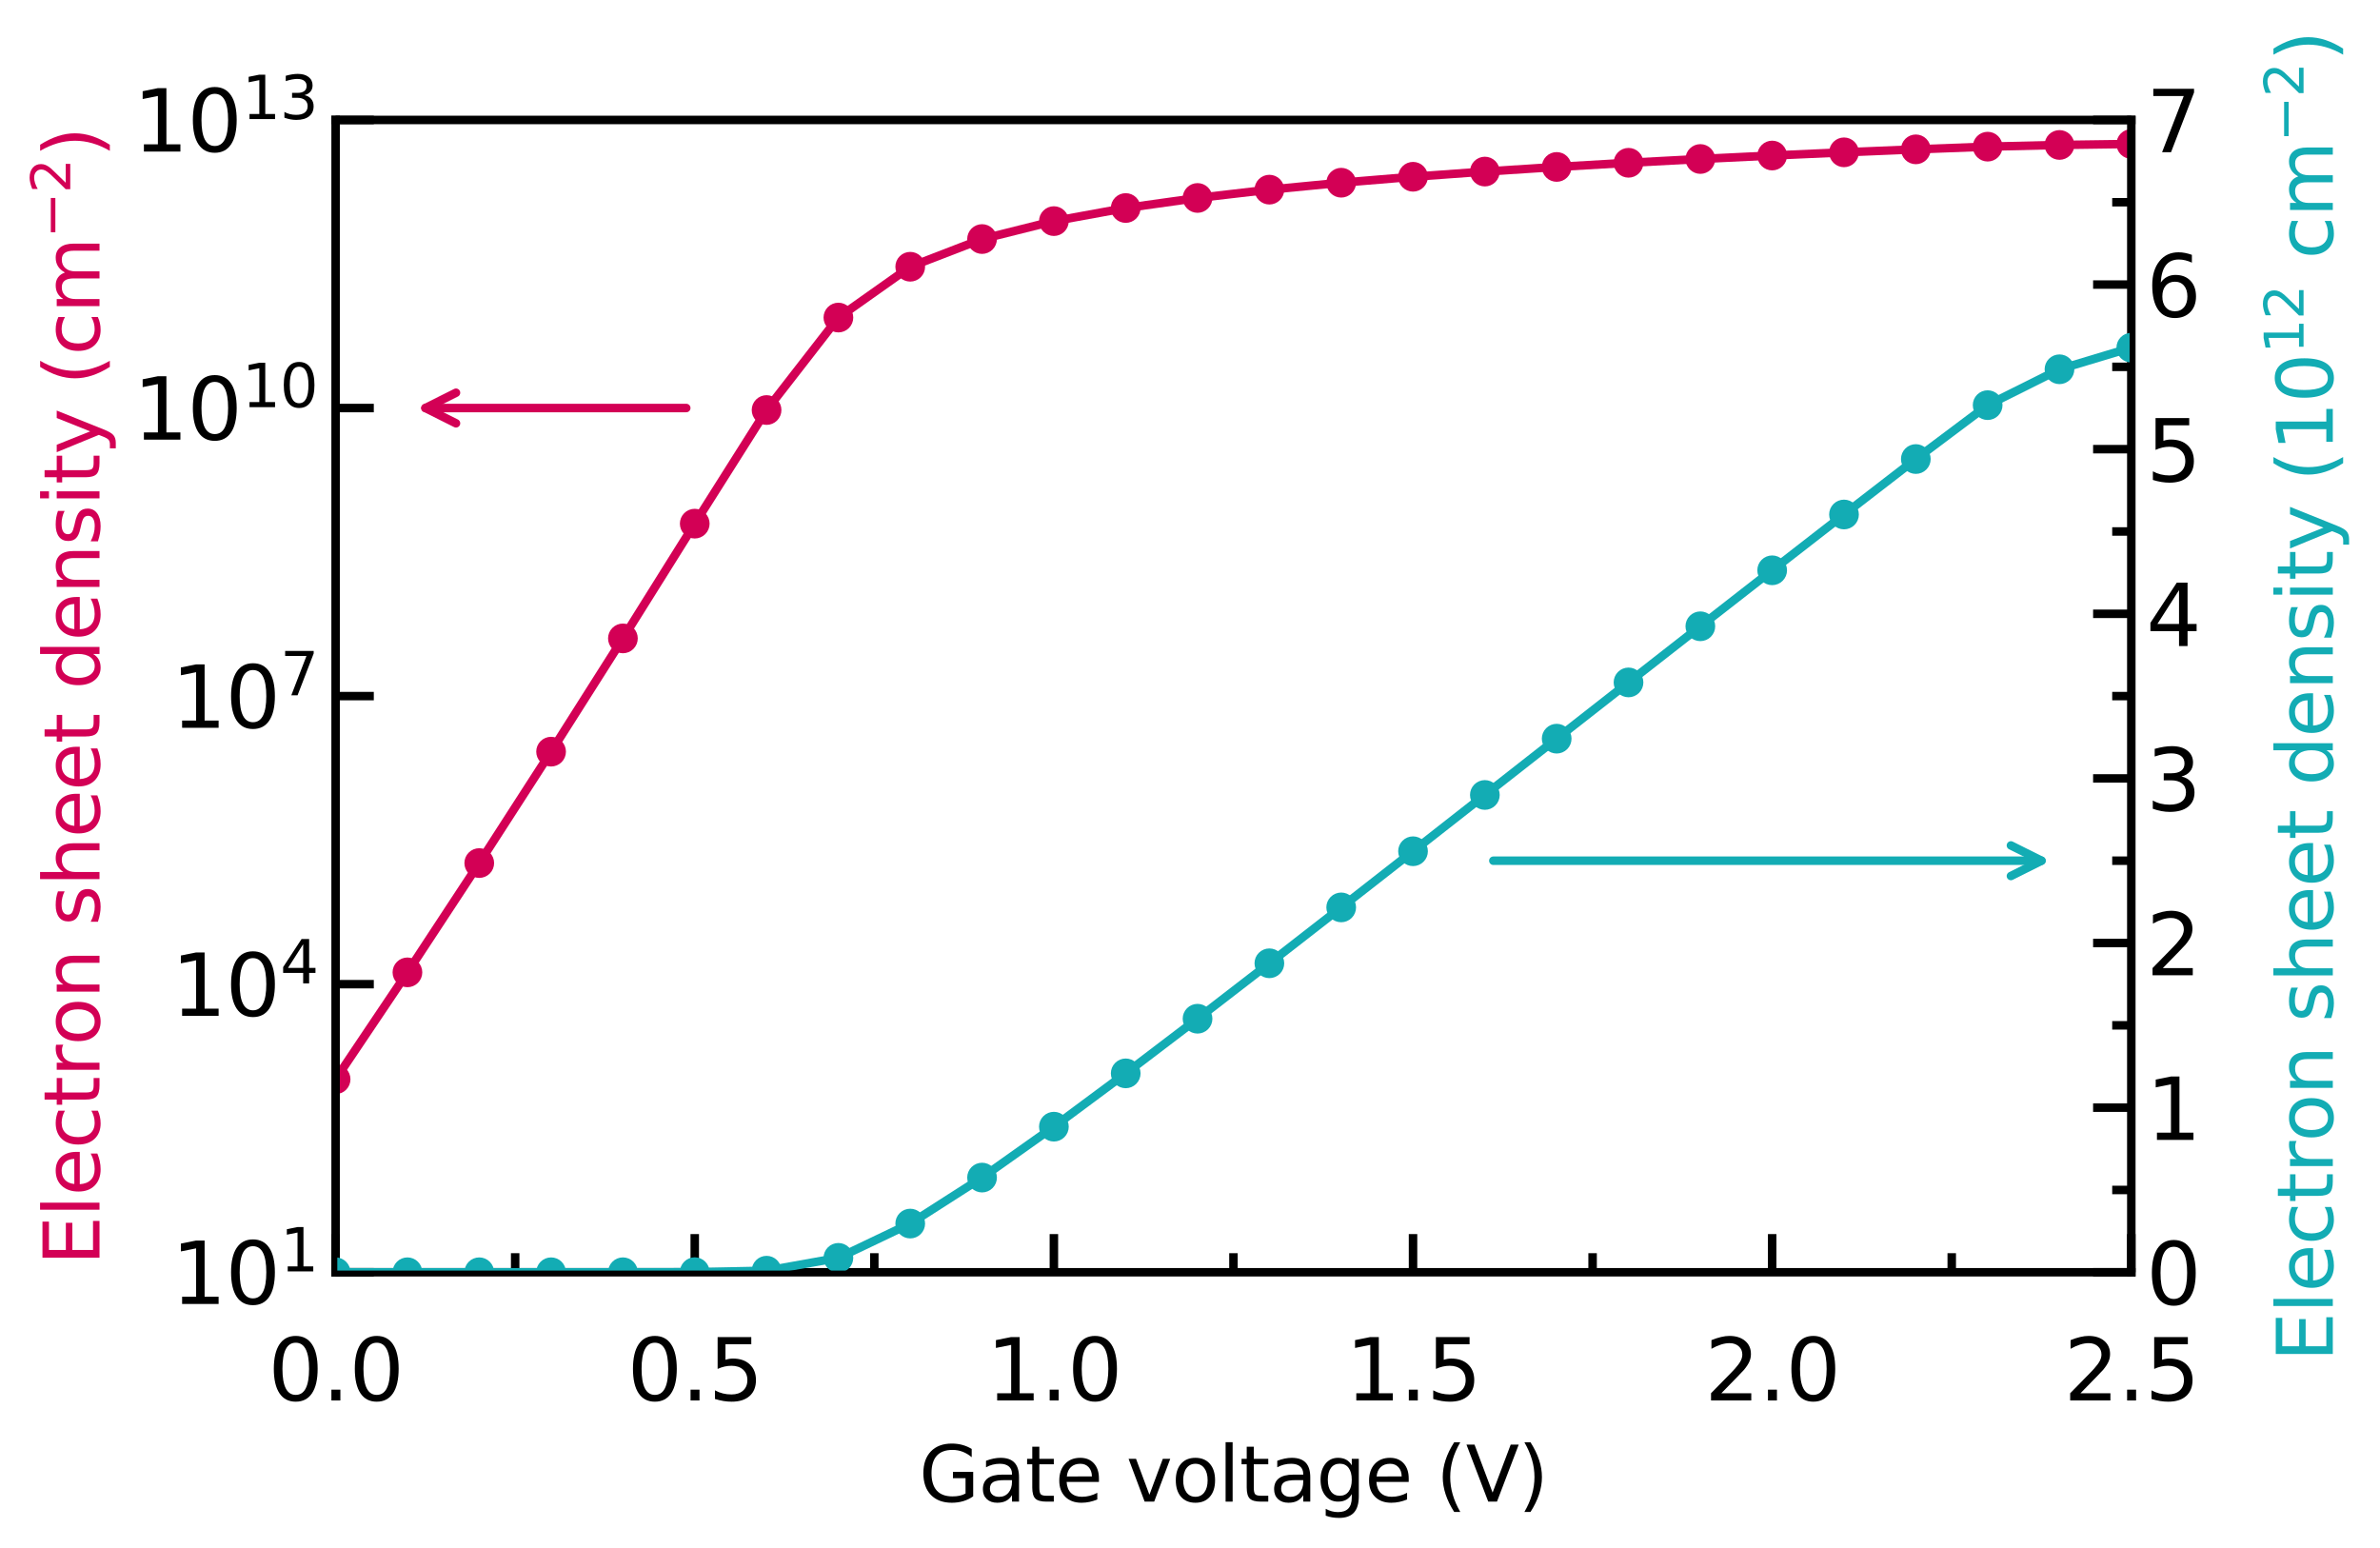 <?xml version="1.0" encoding="utf-8" standalone="no"?>
<!DOCTYPE svg PUBLIC "-//W3C//DTD SVG 1.1//EN"
  "http://www.w3.org/Graphics/SVG/1.1/DTD/svg11.dtd">
<svg height="364.682pt" version="1.1" viewBox="0 0 560.671 364.682" width="560.671pt" xmlns="http://www.w3.org/2000/svg" xmlns:xlink="http://www.w3.org/1999/xlink">
 <defs>
  <style type="text/css">*{stroke-linecap:butt;stroke-linejoin:round;}</style>
 </defs>
 <g id="figure_1">
  <g id="patch_1">
   <path d="M 0 364.682 
L 560.671 364.682 
L 560.671 0 
L 0 0 
z
" style="fill:#ffffff;"/>
  </g>
  <g id="axes_1">
   <g id="patch_2">
    <path d="M 79.06 299.705 
L 502.086 299.705 
L 502.086 28.255 
L 79.06 28.255 
z
" style="fill:#ffffff;"/>
   </g>
   <g id="patch_3">
    <path d="M 100.221 96.118 
Q 129.825 96.118 161.665 96.118 
" style="fill:none;stroke:#d30055;stroke-linecap:round;stroke-width:2;"/>
    <path d="M 107.421 99.718 
L 100.221 96.118 
L 107.421 92.517 
" style="fill:none;stroke:#d30055;stroke-linecap:round;stroke-width:2;"/>
   </g>
   <g id="matplotlib.axis_1">
    <g id="xtick_1">
     <g id="line2d_1">
      <defs>
       <path d="M 0 0 
L 0 -9 
" id="m0505698910" style="stroke:#000000;stroke-width:2;"/>
      </defs>
      <g>
       <use style="stroke:#000000;stroke-width:2;" x="79.06" xlink:href="#m0505698910" y="299.705"/>
      </g>
     </g>
     <g id="text_1">
      <!-- 0.0 -->
      <g transform="translate(63.157 329.902)scale(0.2 -0.2)">
       <defs>
        <path d="M 2034 4250 
Q 1547 4250 1301 3770 
Q 1056 3291 1056 2328 
Q 1056 1369 1301 889 
Q 1547 409 2034 409 
Q 2525 409 2770 889 
Q 3016 1369 3016 2328 
Q 3016 3291 2770 3770 
Q 2525 4250 2034 4250 
z
M 2034 4750 
Q 2819 4750 3233 4129 
Q 3647 3509 3647 2328 
Q 3647 1150 3233 529 
Q 2819 -91 2034 -91 
Q 1250 -91 836 529 
Q 422 1150 422 2328 
Q 422 3509 836 4129 
Q 1250 4750 2034 4750 
z
" id="DejaVuSans-30" transform="scale(0.016)"/>
        <path d="M 684 794 
L 1344 794 
L 1344 0 
L 684 0 
L 684 794 
z
" id="DejaVuSans-2e" transform="scale(0.016)"/>
       </defs>
       <use xlink:href="#DejaVuSans-30"/>
       <use x="63.623" xlink:href="#DejaVuSans-2e"/>
       <use x="95.41" xlink:href="#DejaVuSans-30"/>
      </g>
     </g>
    </g>
    <g id="xtick_2">
     <g id="line2d_2">
      <g>
       <use style="stroke:#000000;stroke-width:2;" x="163.665" xlink:href="#m0505698910" y="299.705"/>
      </g>
     </g>
     <g id="text_2">
      <!-- 0.5 -->
      <g transform="translate(147.762 329.902)scale(0.2 -0.2)">
       <defs>
        <path d="M 691 4666 
L 3169 4666 
L 3169 4134 
L 1269 4134 
L 1269 2991 
Q 1406 3038 1543 3061 
Q 1681 3084 1819 3084 
Q 2600 3084 3056 2656 
Q 3513 2228 3513 1497 
Q 3513 744 3044 326 
Q 2575 -91 1722 -91 
Q 1428 -91 1123 -41 
Q 819 9 494 109 
L 494 744 
Q 775 591 1075 516 
Q 1375 441 1709 441 
Q 2250 441 2565 725 
Q 2881 1009 2881 1497 
Q 2881 1984 2565 2268 
Q 2250 2553 1709 2553 
Q 1456 2553 1204 2497 
Q 953 2441 691 2322 
L 691 4666 
z
" id="DejaVuSans-35" transform="scale(0.016)"/>
       </defs>
       <use xlink:href="#DejaVuSans-30"/>
       <use x="63.623" xlink:href="#DejaVuSans-2e"/>
       <use x="95.41" xlink:href="#DejaVuSans-35"/>
      </g>
     </g>
    </g>
    <g id="xtick_3">
     <g id="line2d_3">
      <g>
       <use style="stroke:#000000;stroke-width:2;" x="248.27" xlink:href="#m0505698910" y="299.705"/>
      </g>
     </g>
     <g id="text_3">
      <!-- 1.0 -->
      <g transform="translate(232.367 329.902)scale(0.2 -0.2)">
       <defs>
        <path d="M 794 531 
L 1825 531 
L 1825 4091 
L 703 3866 
L 703 4441 
L 1819 4666 
L 2450 4666 
L 2450 531 
L 3481 531 
L 3481 0 
L 794 0 
L 794 531 
z
" id="DejaVuSans-31" transform="scale(0.016)"/>
       </defs>
       <use xlink:href="#DejaVuSans-31"/>
       <use x="63.623" xlink:href="#DejaVuSans-2e"/>
       <use x="95.41" xlink:href="#DejaVuSans-30"/>
      </g>
     </g>
    </g>
    <g id="xtick_4">
     <g id="line2d_4">
      <g>
       <use style="stroke:#000000;stroke-width:2;" x="332.876" xlink:href="#m0505698910" y="299.705"/>
      </g>
     </g>
     <g id="text_4">
      <!-- 1.5 -->
      <g transform="translate(316.973 329.902)scale(0.2 -0.2)">
       <use xlink:href="#DejaVuSans-31"/>
       <use x="63.623" xlink:href="#DejaVuSans-2e"/>
       <use x="95.41" xlink:href="#DejaVuSans-35"/>
      </g>
     </g>
    </g>
    <g id="xtick_5">
     <g id="line2d_5">
      <g>
       <use style="stroke:#000000;stroke-width:2;" x="417.481" xlink:href="#m0505698910" y="299.705"/>
      </g>
     </g>
     <g id="text_5">
      <!-- 2.0 -->
      <g transform="translate(401.578 329.902)scale(0.2 -0.2)">
       <defs>
        <path d="M 1228 531 
L 3431 531 
L 3431 0 
L 469 0 
L 469 531 
Q 828 903 1448 1529 
Q 2069 2156 2228 2338 
Q 2531 2678 2651 2914 
Q 2772 3150 2772 3378 
Q 2772 3750 2511 3984 
Q 2250 4219 1831 4219 
Q 1534 4219 1204 4116 
Q 875 4013 500 3803 
L 500 4441 
Q 881 4594 1212 4672 
Q 1544 4750 1819 4750 
Q 2544 4750 2975 4387 
Q 3406 4025 3406 3419 
Q 3406 3131 3298 2873 
Q 3191 2616 2906 2266 
Q 2828 2175 2409 1742 
Q 1991 1309 1228 531 
z
" id="DejaVuSans-32" transform="scale(0.016)"/>
       </defs>
       <use xlink:href="#DejaVuSans-32"/>
       <use x="63.623" xlink:href="#DejaVuSans-2e"/>
       <use x="95.41" xlink:href="#DejaVuSans-30"/>
      </g>
     </g>
    </g>
    <g id="xtick_6">
     <g id="line2d_6">
      <g>
       <use style="stroke:#000000;stroke-width:2;" x="502.086" xlink:href="#m0505698910" y="299.705"/>
      </g>
     </g>
     <g id="text_6">
      <!-- 2.5 -->
      <g transform="translate(486.183 329.902)scale(0.2 -0.2)">
       <use xlink:href="#DejaVuSans-32"/>
       <use x="63.623" xlink:href="#DejaVuSans-2e"/>
       <use x="95.41" xlink:href="#DejaVuSans-35"/>
      </g>
     </g>
    </g>
    <g id="xtick_7">
     <g id="line2d_7">
      <defs>
       <path d="M 0 0 
L 0 -4.5 
" id="m4c034f1027" style="stroke:#000000;stroke-width:2;"/>
      </defs>
      <g>
       <use style="stroke:#000000;stroke-width:2;" x="121.363" xlink:href="#m4c034f1027" y="299.705"/>
      </g>
     </g>
    </g>
    <g id="xtick_8">
     <g id="line2d_8">
      <g>
       <use style="stroke:#000000;stroke-width:2;" x="205.968" xlink:href="#m4c034f1027" y="299.705"/>
      </g>
     </g>
    </g>
    <g id="xtick_9">
     <g id="line2d_9">
      <g>
       <use style="stroke:#000000;stroke-width:2;" x="290.573" xlink:href="#m4c034f1027" y="299.705"/>
      </g>
     </g>
    </g>
    <g id="xtick_10">
     <g id="line2d_10">
      <g>
       <use style="stroke:#000000;stroke-width:2;" x="375.178" xlink:href="#m4c034f1027" y="299.705"/>
      </g>
     </g>
    </g>
    <g id="xtick_11">
     <g id="line2d_11">
      <g>
       <use style="stroke:#000000;stroke-width:2;" x="459.783" xlink:href="#m4c034f1027" y="299.705"/>
      </g>
     </g>
    </g>
    <g id="text_7">
     <!-- Gate voltage (V) -->
     <g transform="translate(216.489 353.738)scale(0.18 -0.18)">
      <defs>
       <path d="M 3809 666 
L 3809 1919 
L 2778 1919 
L 2778 2438 
L 4434 2438 
L 4434 434 
Q 4069 175 3628 42 
Q 3188 -91 2688 -91 
Q 1594 -91 976 548 
Q 359 1188 359 2328 
Q 359 3472 976 4111 
Q 1594 4750 2688 4750 
Q 3144 4750 3555 4637 
Q 3966 4525 4313 4306 
L 4313 3634 
Q 3963 3931 3569 4081 
Q 3175 4231 2741 4231 
Q 1884 4231 1454 3753 
Q 1025 3275 1025 2328 
Q 1025 1384 1454 906 
Q 1884 428 2741 428 
Q 3075 428 3337 486 
Q 3600 544 3809 666 
z
" id="DejaVuSans-47" transform="scale(0.016)"/>
       <path d="M 2194 1759 
Q 1497 1759 1228 1600 
Q 959 1441 959 1056 
Q 959 750 1161 570 
Q 1363 391 1709 391 
Q 2188 391 2477 730 
Q 2766 1069 2766 1631 
L 2766 1759 
L 2194 1759 
z
M 3341 1997 
L 3341 0 
L 2766 0 
L 2766 531 
Q 2569 213 2275 61 
Q 1981 -91 1556 -91 
Q 1019 -91 701 211 
Q 384 513 384 1019 
Q 384 1609 779 1909 
Q 1175 2209 1959 2209 
L 2766 2209 
L 2766 2266 
Q 2766 2663 2505 2880 
Q 2244 3097 1772 3097 
Q 1472 3097 1187 3025 
Q 903 2953 641 2809 
L 641 3341 
Q 956 3463 1253 3523 
Q 1550 3584 1831 3584 
Q 2591 3584 2966 3190 
Q 3341 2797 3341 1997 
z
" id="DejaVuSans-61" transform="scale(0.016)"/>
       <path d="M 1172 4494 
L 1172 3500 
L 2356 3500 
L 2356 3053 
L 1172 3053 
L 1172 1153 
Q 1172 725 1289 603 
Q 1406 481 1766 481 
L 2356 481 
L 2356 0 
L 1766 0 
Q 1100 0 847 248 
Q 594 497 594 1153 
L 594 3053 
L 172 3053 
L 172 3500 
L 594 3500 
L 594 4494 
L 1172 4494 
z
" id="DejaVuSans-74" transform="scale(0.016)"/>
       <path d="M 3597 1894 
L 3597 1613 
L 953 1613 
Q 991 1019 1311 708 
Q 1631 397 2203 397 
Q 2534 397 2845 478 
Q 3156 559 3463 722 
L 3463 178 
Q 3153 47 2828 -22 
Q 2503 -91 2169 -91 
Q 1331 -91 842 396 
Q 353 884 353 1716 
Q 353 2575 817 3079 
Q 1281 3584 2069 3584 
Q 2775 3584 3186 3129 
Q 3597 2675 3597 1894 
z
M 3022 2063 
Q 3016 2534 2758 2815 
Q 2500 3097 2075 3097 
Q 1594 3097 1305 2825 
Q 1016 2553 972 2059 
L 3022 2063 
z
" id="DejaVuSans-65" transform="scale(0.016)"/>
       <path id="DejaVuSans-20" transform="scale(0.016)"/>
       <path d="M 191 3500 
L 800 3500 
L 1894 563 
L 2988 3500 
L 3597 3500 
L 2284 0 
L 1503 0 
L 191 3500 
z
" id="DejaVuSans-76" transform="scale(0.016)"/>
       <path d="M 1959 3097 
Q 1497 3097 1228 2736 
Q 959 2375 959 1747 
Q 959 1119 1226 758 
Q 1494 397 1959 397 
Q 2419 397 2687 759 
Q 2956 1122 2956 1747 
Q 2956 2369 2687 2733 
Q 2419 3097 1959 3097 
z
M 1959 3584 
Q 2709 3584 3137 3096 
Q 3566 2609 3566 1747 
Q 3566 888 3137 398 
Q 2709 -91 1959 -91 
Q 1206 -91 779 398 
Q 353 888 353 1747 
Q 353 2609 779 3096 
Q 1206 3584 1959 3584 
z
" id="DejaVuSans-6f" transform="scale(0.016)"/>
       <path d="M 603 4863 
L 1178 4863 
L 1178 0 
L 603 0 
L 603 4863 
z
" id="DejaVuSans-6c" transform="scale(0.016)"/>
       <path d="M 2906 1791 
Q 2906 2416 2648 2759 
Q 2391 3103 1925 3103 
Q 1463 3103 1205 2759 
Q 947 2416 947 1791 
Q 947 1169 1205 825 
Q 1463 481 1925 481 
Q 2391 481 2648 825 
Q 2906 1169 2906 1791 
z
M 3481 434 
Q 3481 -459 3084 -895 
Q 2688 -1331 1869 -1331 
Q 1566 -1331 1297 -1286 
Q 1028 -1241 775 -1147 
L 775 -588 
Q 1028 -725 1275 -790 
Q 1522 -856 1778 -856 
Q 2344 -856 2625 -561 
Q 2906 -266 2906 331 
L 2906 616 
Q 2728 306 2450 153 
Q 2172 0 1784 0 
Q 1141 0 747 490 
Q 353 981 353 1791 
Q 353 2603 747 3093 
Q 1141 3584 1784 3584 
Q 2172 3584 2450 3431 
Q 2728 3278 2906 2969 
L 2906 3500 
L 3481 3500 
L 3481 434 
z
" id="DejaVuSans-67" transform="scale(0.016)"/>
       <path d="M 1984 4856 
Q 1566 4138 1362 3434 
Q 1159 2731 1159 2009 
Q 1159 1288 1364 580 
Q 1569 -128 1984 -844 
L 1484 -844 
Q 1016 -109 783 600 
Q 550 1309 550 2009 
Q 550 2706 781 3412 
Q 1013 4119 1484 4856 
L 1984 4856 
z
" id="DejaVuSans-28" transform="scale(0.016)"/>
       <path d="M 1831 0 
L 50 4666 
L 709 4666 
L 2188 738 
L 3669 4666 
L 4325 4666 
L 2547 0 
L 1831 0 
z
" id="DejaVuSans-56" transform="scale(0.016)"/>
       <path d="M 513 4856 
L 1013 4856 
Q 1481 4119 1714 3412 
Q 1947 2706 1947 2009 
Q 1947 1309 1714 600 
Q 1481 -109 1013 -844 
L 513 -844 
Q 928 -128 1133 580 
Q 1338 1288 1338 2009 
Q 1338 2731 1133 3434 
Q 928 4138 513 4856 
z
" id="DejaVuSans-29" transform="scale(0.016)"/>
      </defs>
      <use xlink:href="#DejaVuSans-47"/>
      <use x="77.49" xlink:href="#DejaVuSans-61"/>
      <use x="138.77" xlink:href="#DejaVuSans-74"/>
      <use x="177.979" xlink:href="#DejaVuSans-65"/>
      <use x="239.502" xlink:href="#DejaVuSans-20"/>
      <use x="271.289" xlink:href="#DejaVuSans-76"/>
      <use x="330.469" xlink:href="#DejaVuSans-6f"/>
      <use x="391.65" xlink:href="#DejaVuSans-6c"/>
      <use x="419.434" xlink:href="#DejaVuSans-74"/>
      <use x="458.643" xlink:href="#DejaVuSans-61"/>
      <use x="519.922" xlink:href="#DejaVuSans-67"/>
      <use x="583.398" xlink:href="#DejaVuSans-65"/>
      <use x="644.922" xlink:href="#DejaVuSans-20"/>
      <use x="676.709" xlink:href="#DejaVuSans-28"/>
      <use x="715.723" xlink:href="#DejaVuSans-56"/>
      <use x="784.131" xlink:href="#DejaVuSans-29"/>
     </g>
    </g>
   </g>
   <g id="matplotlib.axis_2">
    <g id="ytick_1">
     <g id="line2d_12">
      <defs>
       <path d="M 0 0 
L 9 0 
" id="m37f447d822" style="stroke:#000000;stroke-width:2;"/>
      </defs>
      <g>
       <use style="stroke:#000000;stroke-width:2;" x="79.06" xlink:href="#m37f447d822" y="299.705"/>
      </g>
     </g>
     <g id="text_8">
      <!-- $\mathdefault{10^{1}}$ -->
      <g transform="translate(40.36 307.303)scale(0.2 -0.2)">
       <use transform="translate(0 0.684)" xlink:href="#DejaVuSans-31"/>
       <use transform="translate(63.623 0.684)" xlink:href="#DejaVuSans-30"/>
       <use transform="translate(128.203 38.966)scale(0.7)" xlink:href="#DejaVuSans-31"/>
      </g>
     </g>
    </g>
    <g id="ytick_2">
     <g id="line2d_13">
      <g>
       <use style="stroke:#000000;stroke-width:2;" x="79.06" xlink:href="#m37f447d822" y="231.843"/>
      </g>
     </g>
     <g id="text_9">
      <!-- $\mathdefault{10^{4}}$ -->
      <g transform="translate(40.36 239.441)scale(0.2 -0.2)">
       <defs>
        <path d="M 2419 4116 
L 825 1625 
L 2419 1625 
L 2419 4116 
z
M 2253 4666 
L 3047 4666 
L 3047 1625 
L 3713 1625 
L 3713 1100 
L 3047 1100 
L 3047 0 
L 2419 0 
L 2419 1100 
L 313 1100 
L 313 1709 
L 2253 4666 
z
" id="DejaVuSans-34" transform="scale(0.016)"/>
       </defs>
       <use transform="translate(0 0.684)" xlink:href="#DejaVuSans-31"/>
       <use transform="translate(63.623 0.684)" xlink:href="#DejaVuSans-30"/>
       <use transform="translate(128.203 38.966)scale(0.7)" xlink:href="#DejaVuSans-34"/>
      </g>
     </g>
    </g>
    <g id="ytick_3">
     <g id="line2d_14">
      <g>
       <use style="stroke:#000000;stroke-width:2;" x="79.06" xlink:href="#m37f447d822" y="163.98"/>
      </g>
     </g>
     <g id="text_10">
      <!-- $\mathdefault{10^{7}}$ -->
      <g transform="translate(40.36 171.578)scale(0.2 -0.2)">
       <defs>
        <path d="M 525 4666 
L 3525 4666 
L 3525 4397 
L 1831 0 
L 1172 0 
L 2766 4134 
L 525 4134 
L 525 4666 
z
" id="DejaVuSans-37" transform="scale(0.016)"/>
       </defs>
       <use transform="translate(0 0.684)" xlink:href="#DejaVuSans-31"/>
       <use transform="translate(63.623 0.684)" xlink:href="#DejaVuSans-30"/>
       <use transform="translate(128.203 38.966)scale(0.7)" xlink:href="#DejaVuSans-37"/>
      </g>
     </g>
    </g>
    <g id="ytick_4">
     <g id="line2d_15">
      <g>
       <use style="stroke:#000000;stroke-width:2;" x="79.06" xlink:href="#m37f447d822" y="96.118"/>
      </g>
     </g>
     <g id="text_11">
      <!-- $\mathdefault{10^{10}}$ -->
      <g transform="translate(31.36 103.716)scale(0.2 -0.2)">
       <use transform="translate(0 0.766)" xlink:href="#DejaVuSans-31"/>
       <use transform="translate(63.623 0.766)" xlink:href="#DejaVuSans-30"/>
       <use transform="translate(128.203 39.047)scale(0.7)" xlink:href="#DejaVuSans-31"/>
       <use transform="translate(172.739 39.047)scale(0.7)" xlink:href="#DejaVuSans-30"/>
      </g>
     </g>
    </g>
    <g id="ytick_5">
     <g id="line2d_16">
      <g>
       <use style="stroke:#000000;stroke-width:2;" x="79.06" xlink:href="#m37f447d822" y="28.255"/>
      </g>
     </g>
     <g id="text_12">
      <!-- $\mathdefault{10^{13}}$ -->
      <g transform="translate(31.36 35.853)scale(0.2 -0.2)">
       <defs>
        <path d="M 2597 2516 
Q 3050 2419 3304 2112 
Q 3559 1806 3559 1356 
Q 3559 666 3084 287 
Q 2609 -91 1734 -91 
Q 1441 -91 1130 -33 
Q 819 25 488 141 
L 488 750 
Q 750 597 1062 519 
Q 1375 441 1716 441 
Q 2309 441 2620 675 
Q 2931 909 2931 1356 
Q 2931 1769 2642 2001 
Q 2353 2234 1838 2234 
L 1294 2234 
L 1294 2753 
L 1863 2753 
Q 2328 2753 2575 2939 
Q 2822 3125 2822 3475 
Q 2822 3834 2567 4026 
Q 2313 4219 1838 4219 
Q 1578 4219 1281 4162 
Q 984 4106 628 3988 
L 628 4550 
Q 988 4650 1302 4700 
Q 1616 4750 1894 4750 
Q 2613 4750 3031 4423 
Q 3450 4097 3450 3541 
Q 3450 3153 3228 2886 
Q 3006 2619 2597 2516 
z
" id="DejaVuSans-33" transform="scale(0.016)"/>
       </defs>
       <use transform="translate(0 0.766)" xlink:href="#DejaVuSans-31"/>
       <use transform="translate(63.623 0.766)" xlink:href="#DejaVuSans-30"/>
       <use transform="translate(128.203 39.047)scale(0.7)" xlink:href="#DejaVuSans-31"/>
       <use transform="translate(172.739 39.047)scale(0.7)" xlink:href="#DejaVuSans-33"/>
      </g>
     </g>
    </g>
    <g id="text_13">
     <!-- Electron sheet density (cm$^{-2}$) -->
     <g style="fill:#d30055;" transform="translate(23.58 298.08)rotate(-90)scale(0.18 -0.18)">
      <defs>
       <path d="M 628 4666 
L 3578 4666 
L 3578 4134 
L 1259 4134 
L 1259 2753 
L 3481 2753 
L 3481 2222 
L 1259 2222 
L 1259 531 
L 3634 531 
L 3634 0 
L 628 0 
L 628 4666 
z
" id="DejaVuSans-45" transform="scale(0.016)"/>
       <path d="M 3122 3366 
L 3122 2828 
Q 2878 2963 2633 3030 
Q 2388 3097 2138 3097 
Q 1578 3097 1268 2742 
Q 959 2388 959 1747 
Q 959 1106 1268 751 
Q 1578 397 2138 397 
Q 2388 397 2633 464 
Q 2878 531 3122 666 
L 3122 134 
Q 2881 22 2623 -34 
Q 2366 -91 2075 -91 
Q 1284 -91 818 406 
Q 353 903 353 1747 
Q 353 2603 823 3093 
Q 1294 3584 2113 3584 
Q 2378 3584 2631 3529 
Q 2884 3475 3122 3366 
z
" id="DejaVuSans-63" transform="scale(0.016)"/>
       <path d="M 2631 2963 
Q 2534 3019 2420 3045 
Q 2306 3072 2169 3072 
Q 1681 3072 1420 2755 
Q 1159 2438 1159 1844 
L 1159 0 
L 581 0 
L 581 3500 
L 1159 3500 
L 1159 2956 
Q 1341 3275 1631 3429 
Q 1922 3584 2338 3584 
Q 2397 3584 2469 3576 
Q 2541 3569 2628 3553 
L 2631 2963 
z
" id="DejaVuSans-72" transform="scale(0.016)"/>
       <path d="M 3513 2113 
L 3513 0 
L 2938 0 
L 2938 2094 
Q 2938 2591 2744 2837 
Q 2550 3084 2163 3084 
Q 1697 3084 1428 2787 
Q 1159 2491 1159 1978 
L 1159 0 
L 581 0 
L 581 3500 
L 1159 3500 
L 1159 2956 
Q 1366 3272 1645 3428 
Q 1925 3584 2291 3584 
Q 2894 3584 3203 3211 
Q 3513 2838 3513 2113 
z
" id="DejaVuSans-6e" transform="scale(0.016)"/>
       <path d="M 2834 3397 
L 2834 2853 
Q 2591 2978 2328 3040 
Q 2066 3103 1784 3103 
Q 1356 3103 1142 2972 
Q 928 2841 928 2578 
Q 928 2378 1081 2264 
Q 1234 2150 1697 2047 
L 1894 2003 
Q 2506 1872 2764 1633 
Q 3022 1394 3022 966 
Q 3022 478 2636 193 
Q 2250 -91 1575 -91 
Q 1294 -91 989 -36 
Q 684 19 347 128 
L 347 722 
Q 666 556 975 473 
Q 1284 391 1588 391 
Q 1994 391 2212 530 
Q 2431 669 2431 922 
Q 2431 1156 2273 1281 
Q 2116 1406 1581 1522 
L 1381 1569 
Q 847 1681 609 1914 
Q 372 2147 372 2553 
Q 372 3047 722 3315 
Q 1072 3584 1716 3584 
Q 2034 3584 2315 3537 
Q 2597 3491 2834 3397 
z
" id="DejaVuSans-73" transform="scale(0.016)"/>
       <path d="M 3513 2113 
L 3513 0 
L 2938 0 
L 2938 2094 
Q 2938 2591 2744 2837 
Q 2550 3084 2163 3084 
Q 1697 3084 1428 2787 
Q 1159 2491 1159 1978 
L 1159 0 
L 581 0 
L 581 4863 
L 1159 4863 
L 1159 2956 
Q 1366 3272 1645 3428 
Q 1925 3584 2291 3584 
Q 2894 3584 3203 3211 
Q 3513 2838 3513 2113 
z
" id="DejaVuSans-68" transform="scale(0.016)"/>
       <path d="M 2906 2969 
L 2906 4863 
L 3481 4863 
L 3481 0 
L 2906 0 
L 2906 525 
Q 2725 213 2448 61 
Q 2172 -91 1784 -91 
Q 1150 -91 751 415 
Q 353 922 353 1747 
Q 353 2572 751 3078 
Q 1150 3584 1784 3584 
Q 2172 3584 2448 3432 
Q 2725 3281 2906 2969 
z
M 947 1747 
Q 947 1113 1208 752 
Q 1469 391 1925 391 
Q 2381 391 2643 752 
Q 2906 1113 2906 1747 
Q 2906 2381 2643 2742 
Q 2381 3103 1925 3103 
Q 1469 3103 1208 2742 
Q 947 2381 947 1747 
z
" id="DejaVuSans-64" transform="scale(0.016)"/>
       <path d="M 603 3500 
L 1178 3500 
L 1178 0 
L 603 0 
L 603 3500 
z
M 603 4863 
L 1178 4863 
L 1178 4134 
L 603 4134 
L 603 4863 
z
" id="DejaVuSans-69" transform="scale(0.016)"/>
       <path d="M 2059 -325 
Q 1816 -950 1584 -1140 
Q 1353 -1331 966 -1331 
L 506 -1331 
L 506 -850 
L 844 -850 
Q 1081 -850 1212 -737 
Q 1344 -625 1503 -206 
L 1606 56 
L 191 3500 
L 800 3500 
L 1894 763 
L 2988 3500 
L 3597 3500 
L 2059 -325 
z
" id="DejaVuSans-79" transform="scale(0.016)"/>
       <path d="M 3328 2828 
Q 3544 3216 3844 3400 
Q 4144 3584 4550 3584 
Q 5097 3584 5394 3201 
Q 5691 2819 5691 2113 
L 5691 0 
L 5113 0 
L 5113 2094 
Q 5113 2597 4934 2840 
Q 4756 3084 4391 3084 
Q 3944 3084 3684 2787 
Q 3425 2491 3425 1978 
L 3425 0 
L 2847 0 
L 2847 2094 
Q 2847 2600 2669 2842 
Q 2491 3084 2119 3084 
Q 1678 3084 1418 2786 
Q 1159 2488 1159 1978 
L 1159 0 
L 581 0 
L 581 3500 
L 1159 3500 
L 1159 2956 
Q 1356 3278 1631 3431 
Q 1906 3584 2284 3584 
Q 2666 3584 2933 3390 
Q 3200 3197 3328 2828 
z
" id="DejaVuSans-6d" transform="scale(0.016)"/>
       <path d="M 678 2272 
L 4684 2272 
L 4684 1741 
L 678 1741 
L 678 2272 
z
" id="DejaVuSans-2212" transform="scale(0.016)"/>
      </defs>
      <use transform="translate(0 0.766)" xlink:href="#DejaVuSans-45"/>
      <use transform="translate(63.184 0.766)" xlink:href="#DejaVuSans-6c"/>
      <use transform="translate(90.967 0.766)" xlink:href="#DejaVuSans-65"/>
      <use transform="translate(152.49 0.766)" xlink:href="#DejaVuSans-63"/>
      <use transform="translate(207.471 0.766)" xlink:href="#DejaVuSans-74"/>
      <use transform="translate(246.68 0.766)" xlink:href="#DejaVuSans-72"/>
      <use transform="translate(287.793 0.766)" xlink:href="#DejaVuSans-6f"/>
      <use transform="translate(348.975 0.766)" xlink:href="#DejaVuSans-6e"/>
      <use transform="translate(412.354 0.766)" xlink:href="#DejaVuSans-20"/>
      <use transform="translate(444.141 0.766)" xlink:href="#DejaVuSans-73"/>
      <use transform="translate(496.24 0.766)" xlink:href="#DejaVuSans-68"/>
      <use transform="translate(559.619 0.766)" xlink:href="#DejaVuSans-65"/>
      <use transform="translate(621.143 0.766)" xlink:href="#DejaVuSans-65"/>
      <use transform="translate(682.666 0.766)" xlink:href="#DejaVuSans-74"/>
      <use transform="translate(721.875 0.766)" xlink:href="#DejaVuSans-20"/>
      <use transform="translate(753.662 0.766)" xlink:href="#DejaVuSans-64"/>
      <use transform="translate(817.139 0.766)" xlink:href="#DejaVuSans-65"/>
      <use transform="translate(878.662 0.766)" xlink:href="#DejaVuSans-6e"/>
      <use transform="translate(942.041 0.766)" xlink:href="#DejaVuSans-73"/>
      <use transform="translate(994.141 0.766)" xlink:href="#DejaVuSans-69"/>
      <use transform="translate(1021.924 0.766)" xlink:href="#DejaVuSans-74"/>
      <use transform="translate(1061.133 0.766)" xlink:href="#DejaVuSans-79"/>
      <use transform="translate(1120.312 0.766)" xlink:href="#DejaVuSans-20"/>
      <use transform="translate(1152.1 0.766)" xlink:href="#DejaVuSans-28"/>
      <use transform="translate(1191.113 0.766)" xlink:href="#DejaVuSans-63"/>
      <use transform="translate(1246.094 0.766)" xlink:href="#DejaVuSans-6d"/>
      <use transform="translate(1344.463 39.047)scale(0.7)" xlink:href="#DejaVuSans-2212"/>
      <use transform="translate(1403.115 39.047)scale(0.7)" xlink:href="#DejaVuSans-32"/>
      <use transform="translate(1450.386 0.766)" xlink:href="#DejaVuSans-29"/>
     </g>
    </g>
   </g>
   <g id="line2d_17">
    <path clip-path="url(#p78484eafbc)" d="M 79.06 254.24 
L 95.981 229.057 
L 112.902 203.31 
L 129.823 177.067 
L 146.744 150.387 
L 163.665 123.356 
L 180.586 96.59 
L 197.507 74.808 
L 214.428 62.836 
L 231.349 56.312 
L 248.27 52.087 
L 265.191 49.003 
L 282.113 46.634 
L 299.034 44.674 
L 315.955 43.041 
L 332.876 41.641 
L 349.797 40.416 
L 366.718 39.327 
L 383.639 38.347 
L 400.56 37.455 
L 417.481 36.638 
L 434.402 35.884 
L 451.323 35.183 
L 468.244 34.548 
L 485.165 34.146 
L 502.086 33.916 
" style="fill:none;stroke:#d30055;stroke-linecap:square;stroke-width:2;"/>
    <defs>
     <path d="M 0 3 
C 0.796 3 1.559 2.684 2.121 2.121 
C 2.684 1.559 3 0.796 3 0 
C 3 -0.796 2.684 -1.559 2.121 -2.121 
C 1.559 -2.684 0.796 -3 0 -3 
C -0.796 -3 -1.559 -2.684 -2.121 -2.121 
C -2.684 -1.559 -3 -0.796 -3 0 
C -3 0.796 -2.684 1.559 -2.121 2.121 
C -1.559 2.684 -0.796 3 0 3 
z
" id="m3f7bd87f8f" style="stroke:#d30055;"/>
    </defs>
    <g clip-path="url(#p78484eafbc)">
     <use style="fill:#d30055;stroke:#d30055;" x="79.06" xlink:href="#m3f7bd87f8f" y="254.24"/>
     <use style="fill:#d30055;stroke:#d30055;" x="95.981" xlink:href="#m3f7bd87f8f" y="229.057"/>
     <use style="fill:#d30055;stroke:#d30055;" x="112.902" xlink:href="#m3f7bd87f8f" y="203.31"/>
     <use style="fill:#d30055;stroke:#d30055;" x="129.823" xlink:href="#m3f7bd87f8f" y="177.067"/>
     <use style="fill:#d30055;stroke:#d30055;" x="146.744" xlink:href="#m3f7bd87f8f" y="150.387"/>
     <use style="fill:#d30055;stroke:#d30055;" x="163.665" xlink:href="#m3f7bd87f8f" y="123.356"/>
     <use style="fill:#d30055;stroke:#d30055;" x="180.586" xlink:href="#m3f7bd87f8f" y="96.59"/>
     <use style="fill:#d30055;stroke:#d30055;" x="197.507" xlink:href="#m3f7bd87f8f" y="74.808"/>
     <use style="fill:#d30055;stroke:#d30055;" x="214.428" xlink:href="#m3f7bd87f8f" y="62.836"/>
     <use style="fill:#d30055;stroke:#d30055;" x="231.349" xlink:href="#m3f7bd87f8f" y="56.312"/>
     <use style="fill:#d30055;stroke:#d30055;" x="248.27" xlink:href="#m3f7bd87f8f" y="52.087"/>
     <use style="fill:#d30055;stroke:#d30055;" x="265.191" xlink:href="#m3f7bd87f8f" y="49.003"/>
     <use style="fill:#d30055;stroke:#d30055;" x="282.113" xlink:href="#m3f7bd87f8f" y="46.634"/>
     <use style="fill:#d30055;stroke:#d30055;" x="299.034" xlink:href="#m3f7bd87f8f" y="44.674"/>
     <use style="fill:#d30055;stroke:#d30055;" x="315.955" xlink:href="#m3f7bd87f8f" y="43.041"/>
     <use style="fill:#d30055;stroke:#d30055;" x="332.876" xlink:href="#m3f7bd87f8f" y="41.641"/>
     <use style="fill:#d30055;stroke:#d30055;" x="349.797" xlink:href="#m3f7bd87f8f" y="40.416"/>
     <use style="fill:#d30055;stroke:#d30055;" x="366.718" xlink:href="#m3f7bd87f8f" y="39.327"/>
     <use style="fill:#d30055;stroke:#d30055;" x="383.639" xlink:href="#m3f7bd87f8f" y="38.347"/>
     <use style="fill:#d30055;stroke:#d30055;" x="400.56" xlink:href="#m3f7bd87f8f" y="37.455"/>
     <use style="fill:#d30055;stroke:#d30055;" x="417.481" xlink:href="#m3f7bd87f8f" y="36.638"/>
     <use style="fill:#d30055;stroke:#d30055;" x="434.402" xlink:href="#m3f7bd87f8f" y="35.884"/>
     <use style="fill:#d30055;stroke:#d30055;" x="451.323" xlink:href="#m3f7bd87f8f" y="35.183"/>
     <use style="fill:#d30055;stroke:#d30055;" x="468.244" xlink:href="#m3f7bd87f8f" y="34.548"/>
     <use style="fill:#d30055;stroke:#d30055;" x="485.165" xlink:href="#m3f7bd87f8f" y="34.146"/>
     <use style="fill:#d30055;stroke:#d30055;" x="502.086" xlink:href="#m3f7bd87f8f" y="33.916"/>
    </g>
   </g>
   <g id="patch_4">
    <path d="M 79.06 299.705 
L 79.06 28.255 
" style="fill:none;stroke:#000000;stroke-linecap:square;stroke-linejoin:miter;stroke-width:2;"/>
   </g>
   <g id="patch_5">
    <path d="M 502.086 299.705 
L 502.086 28.255 
" style="fill:none;stroke:#000000;stroke-linecap:square;stroke-linejoin:miter;stroke-width:2;"/>
   </g>
   <g id="patch_6">
    <path d="M 79.06 299.705 
L 502.086 299.705 
" style="fill:none;stroke:#000000;stroke-linecap:square;stroke-linejoin:miter;stroke-width:2;"/>
   </g>
   <g id="patch_7">
    <path d="M 79.06 28.255 
L 502.086 28.255 
" style="fill:none;stroke:#000000;stroke-linecap:square;stroke-linejoin:miter;stroke-width:2;"/>
   </g>
  </g>
  <g id="axes_2">
   <g id="patch_8">
    <path d="M 480.925 202.759 
Q 417.478 202.759 351.795 202.759 
" style="fill:none;stroke:#13acb4;stroke-linecap:round;stroke-width:2;"/>
    <path d="M 473.725 199.159 
L 480.925 202.759 
L 473.725 206.359 
" style="fill:none;stroke:#13acb4;stroke-linecap:round;stroke-width:2;"/>
   </g>
   <g id="matplotlib.axis_3">
    <g id="ytick_6">
     <g id="line2d_18">
      <defs>
       <path d="M 0 0 
L -9 0 
" id="m0216e28a40" style="stroke:#000000;stroke-width:2;"/>
      </defs>
      <g>
       <use style="stroke:#000000;stroke-width:2;" x="502.086" xlink:href="#m0216e28a40" y="299.705"/>
      </g>
     </g>
     <g id="text_14">
      <!-- 0 -->
      <g transform="translate(505.586 307.303)scale(0.2 -0.2)">
       <use xlink:href="#DejaVuSans-30"/>
      </g>
     </g>
    </g>
    <g id="ytick_7">
     <g id="line2d_19">
      <g>
       <use style="stroke:#000000;stroke-width:2;" x="502.086" xlink:href="#m0216e28a40" y="260.926"/>
      </g>
     </g>
     <g id="text_15">
      <!-- 1 -->
      <g transform="translate(505.586 268.525)scale(0.2 -0.2)">
       <use xlink:href="#DejaVuSans-31"/>
      </g>
     </g>
    </g>
    <g id="ytick_8">
     <g id="line2d_20">
      <g>
       <use style="stroke:#000000;stroke-width:2;" x="502.086" xlink:href="#m0216e28a40" y="222.148"/>
      </g>
     </g>
     <g id="text_16">
      <!-- 2 -->
      <g transform="translate(505.586 229.746)scale(0.2 -0.2)">
       <use xlink:href="#DejaVuSans-32"/>
      </g>
     </g>
    </g>
    <g id="ytick_9">
     <g id="line2d_21">
      <g>
       <use style="stroke:#000000;stroke-width:2;" x="502.086" xlink:href="#m0216e28a40" y="183.369"/>
      </g>
     </g>
     <g id="text_17">
      <!-- 3 -->
      <g transform="translate(505.586 190.968)scale(0.2 -0.2)">
       <use xlink:href="#DejaVuSans-33"/>
      </g>
     </g>
    </g>
    <g id="ytick_10">
     <g id="line2d_22">
      <g>
       <use style="stroke:#000000;stroke-width:2;" x="502.086" xlink:href="#m0216e28a40" y="144.591"/>
      </g>
     </g>
     <g id="text_18">
      <!-- 4 -->
      <g transform="translate(505.586 152.189)scale(0.2 -0.2)">
       <use xlink:href="#DejaVuSans-34"/>
      </g>
     </g>
    </g>
    <g id="ytick_11">
     <g id="line2d_23">
      <g>
       <use style="stroke:#000000;stroke-width:2;" x="502.086" xlink:href="#m0216e28a40" y="105.812"/>
      </g>
     </g>
     <g id="text_19">
      <!-- 5 -->
      <g transform="translate(505.586 113.411)scale(0.2 -0.2)">
       <use xlink:href="#DejaVuSans-35"/>
      </g>
     </g>
    </g>
    <g id="ytick_12">
     <g id="line2d_24">
      <g>
       <use style="stroke:#000000;stroke-width:2;" x="502.086" xlink:href="#m0216e28a40" y="67.034"/>
      </g>
     </g>
     <g id="text_20">
      <!-- 6 -->
      <g transform="translate(505.586 74.632)scale(0.2 -0.2)">
       <defs>
        <path d="M 2113 2584 
Q 1688 2584 1439 2293 
Q 1191 2003 1191 1497 
Q 1191 994 1439 701 
Q 1688 409 2113 409 
Q 2538 409 2786 701 
Q 3034 994 3034 1497 
Q 3034 2003 2786 2293 
Q 2538 2584 2113 2584 
z
M 3366 4563 
L 3366 3988 
Q 3128 4100 2886 4159 
Q 2644 4219 2406 4219 
Q 1781 4219 1451 3797 
Q 1122 3375 1075 2522 
Q 1259 2794 1537 2939 
Q 1816 3084 2150 3084 
Q 2853 3084 3261 2657 
Q 3669 2231 3669 1497 
Q 3669 778 3244 343 
Q 2819 -91 2113 -91 
Q 1303 -91 875 529 
Q 447 1150 447 2328 
Q 447 3434 972 4092 
Q 1497 4750 2381 4750 
Q 2619 4750 2861 4703 
Q 3103 4656 3366 4563 
z
" id="DejaVuSans-36" transform="scale(0.016)"/>
       </defs>
       <use xlink:href="#DejaVuSans-36"/>
      </g>
     </g>
    </g>
    <g id="ytick_13">
     <g id="line2d_25">
      <g>
       <use style="stroke:#000000;stroke-width:2;" x="502.086" xlink:href="#m0216e28a40" y="28.255"/>
      </g>
     </g>
     <g id="text_21">
      <!-- 7 -->
      <g transform="translate(505.586 35.853)scale(0.2 -0.2)">
       <use xlink:href="#DejaVuSans-37"/>
      </g>
     </g>
    </g>
    <g id="ytick_14">
     <g id="line2d_26">
      <defs>
       <path d="M 0 0 
L -4.5 0 
" id="m6ee840cf2a" style="stroke:#000000;stroke-width:2;"/>
      </defs>
      <g>
       <use style="stroke:#000000;stroke-width:2;" x="502.086" xlink:href="#m6ee840cf2a" y="280.316"/>
      </g>
     </g>
    </g>
    <g id="ytick_15">
     <g id="line2d_27">
      <g>
       <use style="stroke:#000000;stroke-width:2;" x="502.086" xlink:href="#m6ee840cf2a" y="241.537"/>
      </g>
     </g>
    </g>
    <g id="ytick_16">
     <g id="line2d_28">
      <g>
       <use style="stroke:#000000;stroke-width:2;" x="502.086" xlink:href="#m6ee840cf2a" y="202.759"/>
      </g>
     </g>
    </g>
    <g id="ytick_17">
     <g id="line2d_29">
      <g>
       <use style="stroke:#000000;stroke-width:2;" x="502.086" xlink:href="#m6ee840cf2a" y="163.98"/>
      </g>
     </g>
    </g>
    <g id="ytick_18">
     <g id="line2d_30">
      <g>
       <use style="stroke:#000000;stroke-width:2;" x="502.086" xlink:href="#m6ee840cf2a" y="125.201"/>
      </g>
     </g>
    </g>
    <g id="ytick_19">
     <g id="line2d_31">
      <g>
       <use style="stroke:#000000;stroke-width:2;" x="502.086" xlink:href="#m6ee840cf2a" y="86.423"/>
      </g>
     </g>
    </g>
    <g id="ytick_20">
     <g id="line2d_32">
      <g>
       <use style="stroke:#000000;stroke-width:2;" x="502.086" xlink:href="#m6ee840cf2a" y="47.644"/>
      </g>
     </g>
    </g>
    <g id="text_22">
     <!-- Electron sheet density ($\mathregular{10^{12}}$ cm$^{-2}$) -->
     <g style="fill:#13acb4;" transform="translate(549.691 320.76)rotate(-90)scale(0.18 -0.18)">
      <use transform="translate(0 0.766)" xlink:href="#DejaVuSans-45"/>
      <use transform="translate(63.184 0.766)" xlink:href="#DejaVuSans-6c"/>
      <use transform="translate(90.967 0.766)" xlink:href="#DejaVuSans-65"/>
      <use transform="translate(152.49 0.766)" xlink:href="#DejaVuSans-63"/>
      <use transform="translate(207.471 0.766)" xlink:href="#DejaVuSans-74"/>
      <use transform="translate(246.68 0.766)" xlink:href="#DejaVuSans-72"/>
      <use transform="translate(287.793 0.766)" xlink:href="#DejaVuSans-6f"/>
      <use transform="translate(348.975 0.766)" xlink:href="#DejaVuSans-6e"/>
      <use transform="translate(412.354 0.766)" xlink:href="#DejaVuSans-20"/>
      <use transform="translate(444.141 0.766)" xlink:href="#DejaVuSans-73"/>
      <use transform="translate(496.24 0.766)" xlink:href="#DejaVuSans-68"/>
      <use transform="translate(559.619 0.766)" xlink:href="#DejaVuSans-65"/>
      <use transform="translate(621.143 0.766)" xlink:href="#DejaVuSans-65"/>
      <use transform="translate(682.666 0.766)" xlink:href="#DejaVuSans-74"/>
      <use transform="translate(721.875 0.766)" xlink:href="#DejaVuSans-20"/>
      <use transform="translate(753.662 0.766)" xlink:href="#DejaVuSans-64"/>
      <use transform="translate(817.139 0.766)" xlink:href="#DejaVuSans-65"/>
      <use transform="translate(878.662 0.766)" xlink:href="#DejaVuSans-6e"/>
      <use transform="translate(942.041 0.766)" xlink:href="#DejaVuSans-73"/>
      <use transform="translate(994.141 0.766)" xlink:href="#DejaVuSans-69"/>
      <use transform="translate(1021.924 0.766)" xlink:href="#DejaVuSans-74"/>
      <use transform="translate(1061.133 0.766)" xlink:href="#DejaVuSans-79"/>
      <use transform="translate(1120.312 0.766)" xlink:href="#DejaVuSans-20"/>
      <use transform="translate(1152.1 0.766)" xlink:href="#DejaVuSans-28"/>
      <use transform="translate(1191.113 0.766)" xlink:href="#DejaVuSans-31"/>
      <use transform="translate(1254.736 0.766)" xlink:href="#DejaVuSans-30"/>
      <use transform="translate(1319.316 39.047)scale(0.7)" xlink:href="#DejaVuSans-31"/>
      <use transform="translate(1363.853 39.047)scale(0.7)" xlink:href="#DejaVuSans-32"/>
      <use transform="translate(1411.123 0.766)" xlink:href="#DejaVuSans-20"/>
      <use transform="translate(1442.91 0.766)" xlink:href="#DejaVuSans-63"/>
      <use transform="translate(1497.891 0.766)" xlink:href="#DejaVuSans-6d"/>
      <use transform="translate(1596.26 39.047)scale(0.7)" xlink:href="#DejaVuSans-2212"/>
      <use transform="translate(1654.912 39.047)scale(0.7)" xlink:href="#DejaVuSans-32"/>
      <use transform="translate(1702.183 0.766)" xlink:href="#DejaVuSans-29"/>
     </g>
    </g>
   </g>
   <g id="line2d_33">
    <path clip-path="url(#p78484eafbc)" d="M 79.06 299.705 
L 95.981 299.705 
L 112.902 299.705 
L 129.823 299.705 
L 146.744 299.703 
L 163.665 299.681 
L 180.586 299.336 
L 197.507 296.311 
L 214.428 288.235 
L 231.349 277.401 
L 248.27 265.409 
L 265.191 252.851 
L 282.113 239.979 
L 299.034 226.921 
L 315.955 213.755 
L 332.876 200.526 
L 349.797 187.269 
L 366.718 174.007 
L 383.639 160.757 
L 400.56 147.533 
L 417.481 134.344 
L 434.402 121.199 
L 451.323 108.134 
L 468.244 95.44 
L 485.165 86.99 
L 502.086 81.899 
" style="fill:none;stroke:#13acb4;stroke-linecap:square;stroke-width:2;"/>
    <defs>
     <path d="M 0 3 
C 0.796 3 1.559 2.684 2.121 2.121 
C 2.684 1.559 3 0.796 3 0 
C 3 -0.796 2.684 -1.559 2.121 -2.121 
C 1.559 -2.684 0.796 -3 0 -3 
C -0.796 -3 -1.559 -2.684 -2.121 -2.121 
C -2.684 -1.559 -3 -0.796 -3 0 
C -3 0.796 -2.684 1.559 -2.121 2.121 
C -1.559 2.684 -0.796 3 0 3 
z
" id="m4ab66b9848" style="stroke:#13acb4;"/>
    </defs>
    <g clip-path="url(#p78484eafbc)">
     <use style="fill:#13acb4;stroke:#13acb4;" x="79.06" xlink:href="#m4ab66b9848" y="299.705"/>
     <use style="fill:#13acb4;stroke:#13acb4;" x="95.981" xlink:href="#m4ab66b9848" y="299.705"/>
     <use style="fill:#13acb4;stroke:#13acb4;" x="112.902" xlink:href="#m4ab66b9848" y="299.705"/>
     <use style="fill:#13acb4;stroke:#13acb4;" x="129.823" xlink:href="#m4ab66b9848" y="299.705"/>
     <use style="fill:#13acb4;stroke:#13acb4;" x="146.744" xlink:href="#m4ab66b9848" y="299.703"/>
     <use style="fill:#13acb4;stroke:#13acb4;" x="163.665" xlink:href="#m4ab66b9848" y="299.681"/>
     <use style="fill:#13acb4;stroke:#13acb4;" x="180.586" xlink:href="#m4ab66b9848" y="299.336"/>
     <use style="fill:#13acb4;stroke:#13acb4;" x="197.507" xlink:href="#m4ab66b9848" y="296.311"/>
     <use style="fill:#13acb4;stroke:#13acb4;" x="214.428" xlink:href="#m4ab66b9848" y="288.235"/>
     <use style="fill:#13acb4;stroke:#13acb4;" x="231.349" xlink:href="#m4ab66b9848" y="277.401"/>
     <use style="fill:#13acb4;stroke:#13acb4;" x="248.27" xlink:href="#m4ab66b9848" y="265.409"/>
     <use style="fill:#13acb4;stroke:#13acb4;" x="265.191" xlink:href="#m4ab66b9848" y="252.851"/>
     <use style="fill:#13acb4;stroke:#13acb4;" x="282.113" xlink:href="#m4ab66b9848" y="239.979"/>
     <use style="fill:#13acb4;stroke:#13acb4;" x="299.034" xlink:href="#m4ab66b9848" y="226.921"/>
     <use style="fill:#13acb4;stroke:#13acb4;" x="315.955" xlink:href="#m4ab66b9848" y="213.755"/>
     <use style="fill:#13acb4;stroke:#13acb4;" x="332.876" xlink:href="#m4ab66b9848" y="200.526"/>
     <use style="fill:#13acb4;stroke:#13acb4;" x="349.797" xlink:href="#m4ab66b9848" y="187.269"/>
     <use style="fill:#13acb4;stroke:#13acb4;" x="366.718" xlink:href="#m4ab66b9848" y="174.007"/>
     <use style="fill:#13acb4;stroke:#13acb4;" x="383.639" xlink:href="#m4ab66b9848" y="160.757"/>
     <use style="fill:#13acb4;stroke:#13acb4;" x="400.56" xlink:href="#m4ab66b9848" y="147.533"/>
     <use style="fill:#13acb4;stroke:#13acb4;" x="417.481" xlink:href="#m4ab66b9848" y="134.344"/>
     <use style="fill:#13acb4;stroke:#13acb4;" x="434.402" xlink:href="#m4ab66b9848" y="121.199"/>
     <use style="fill:#13acb4;stroke:#13acb4;" x="451.323" xlink:href="#m4ab66b9848" y="108.134"/>
     <use style="fill:#13acb4;stroke:#13acb4;" x="468.244" xlink:href="#m4ab66b9848" y="95.44"/>
     <use style="fill:#13acb4;stroke:#13acb4;" x="485.165" xlink:href="#m4ab66b9848" y="86.99"/>
     <use style="fill:#13acb4;stroke:#13acb4;" x="502.086" xlink:href="#m4ab66b9848" y="81.899"/>
    </g>
   </g>
   <g id="patch_9">
    <path d="M 79.06 299.705 
L 79.06 28.255 
" style="fill:none;stroke:#000000;stroke-linecap:square;stroke-linejoin:miter;stroke-width:0.8;"/>
   </g>
   <g id="patch_10">
    <path d="M 502.086 299.705 
L 502.086 28.255 
" style="fill:none;stroke:#000000;stroke-linecap:square;stroke-linejoin:miter;stroke-width:0.8;"/>
   </g>
   <g id="patch_11">
    <path d="M 79.06 299.705 
L 502.086 299.705 
" style="fill:none;stroke:#000000;stroke-linecap:square;stroke-linejoin:miter;stroke-width:0.8;"/>
   </g>
   <g id="patch_12">
    <path d="M 79.06 28.255 
L 502.086 28.255 
" style="fill:none;stroke:#000000;stroke-linecap:square;stroke-linejoin:miter;stroke-width:0.8;"/>
   </g>
  </g>
 </g>
 <defs>
  <clipPath id="p78484eafbc">
   <rect height="271.45" width="423.026" x="79.06" y="28.255"/>
  </clipPath>
 </defs>
</svg>
